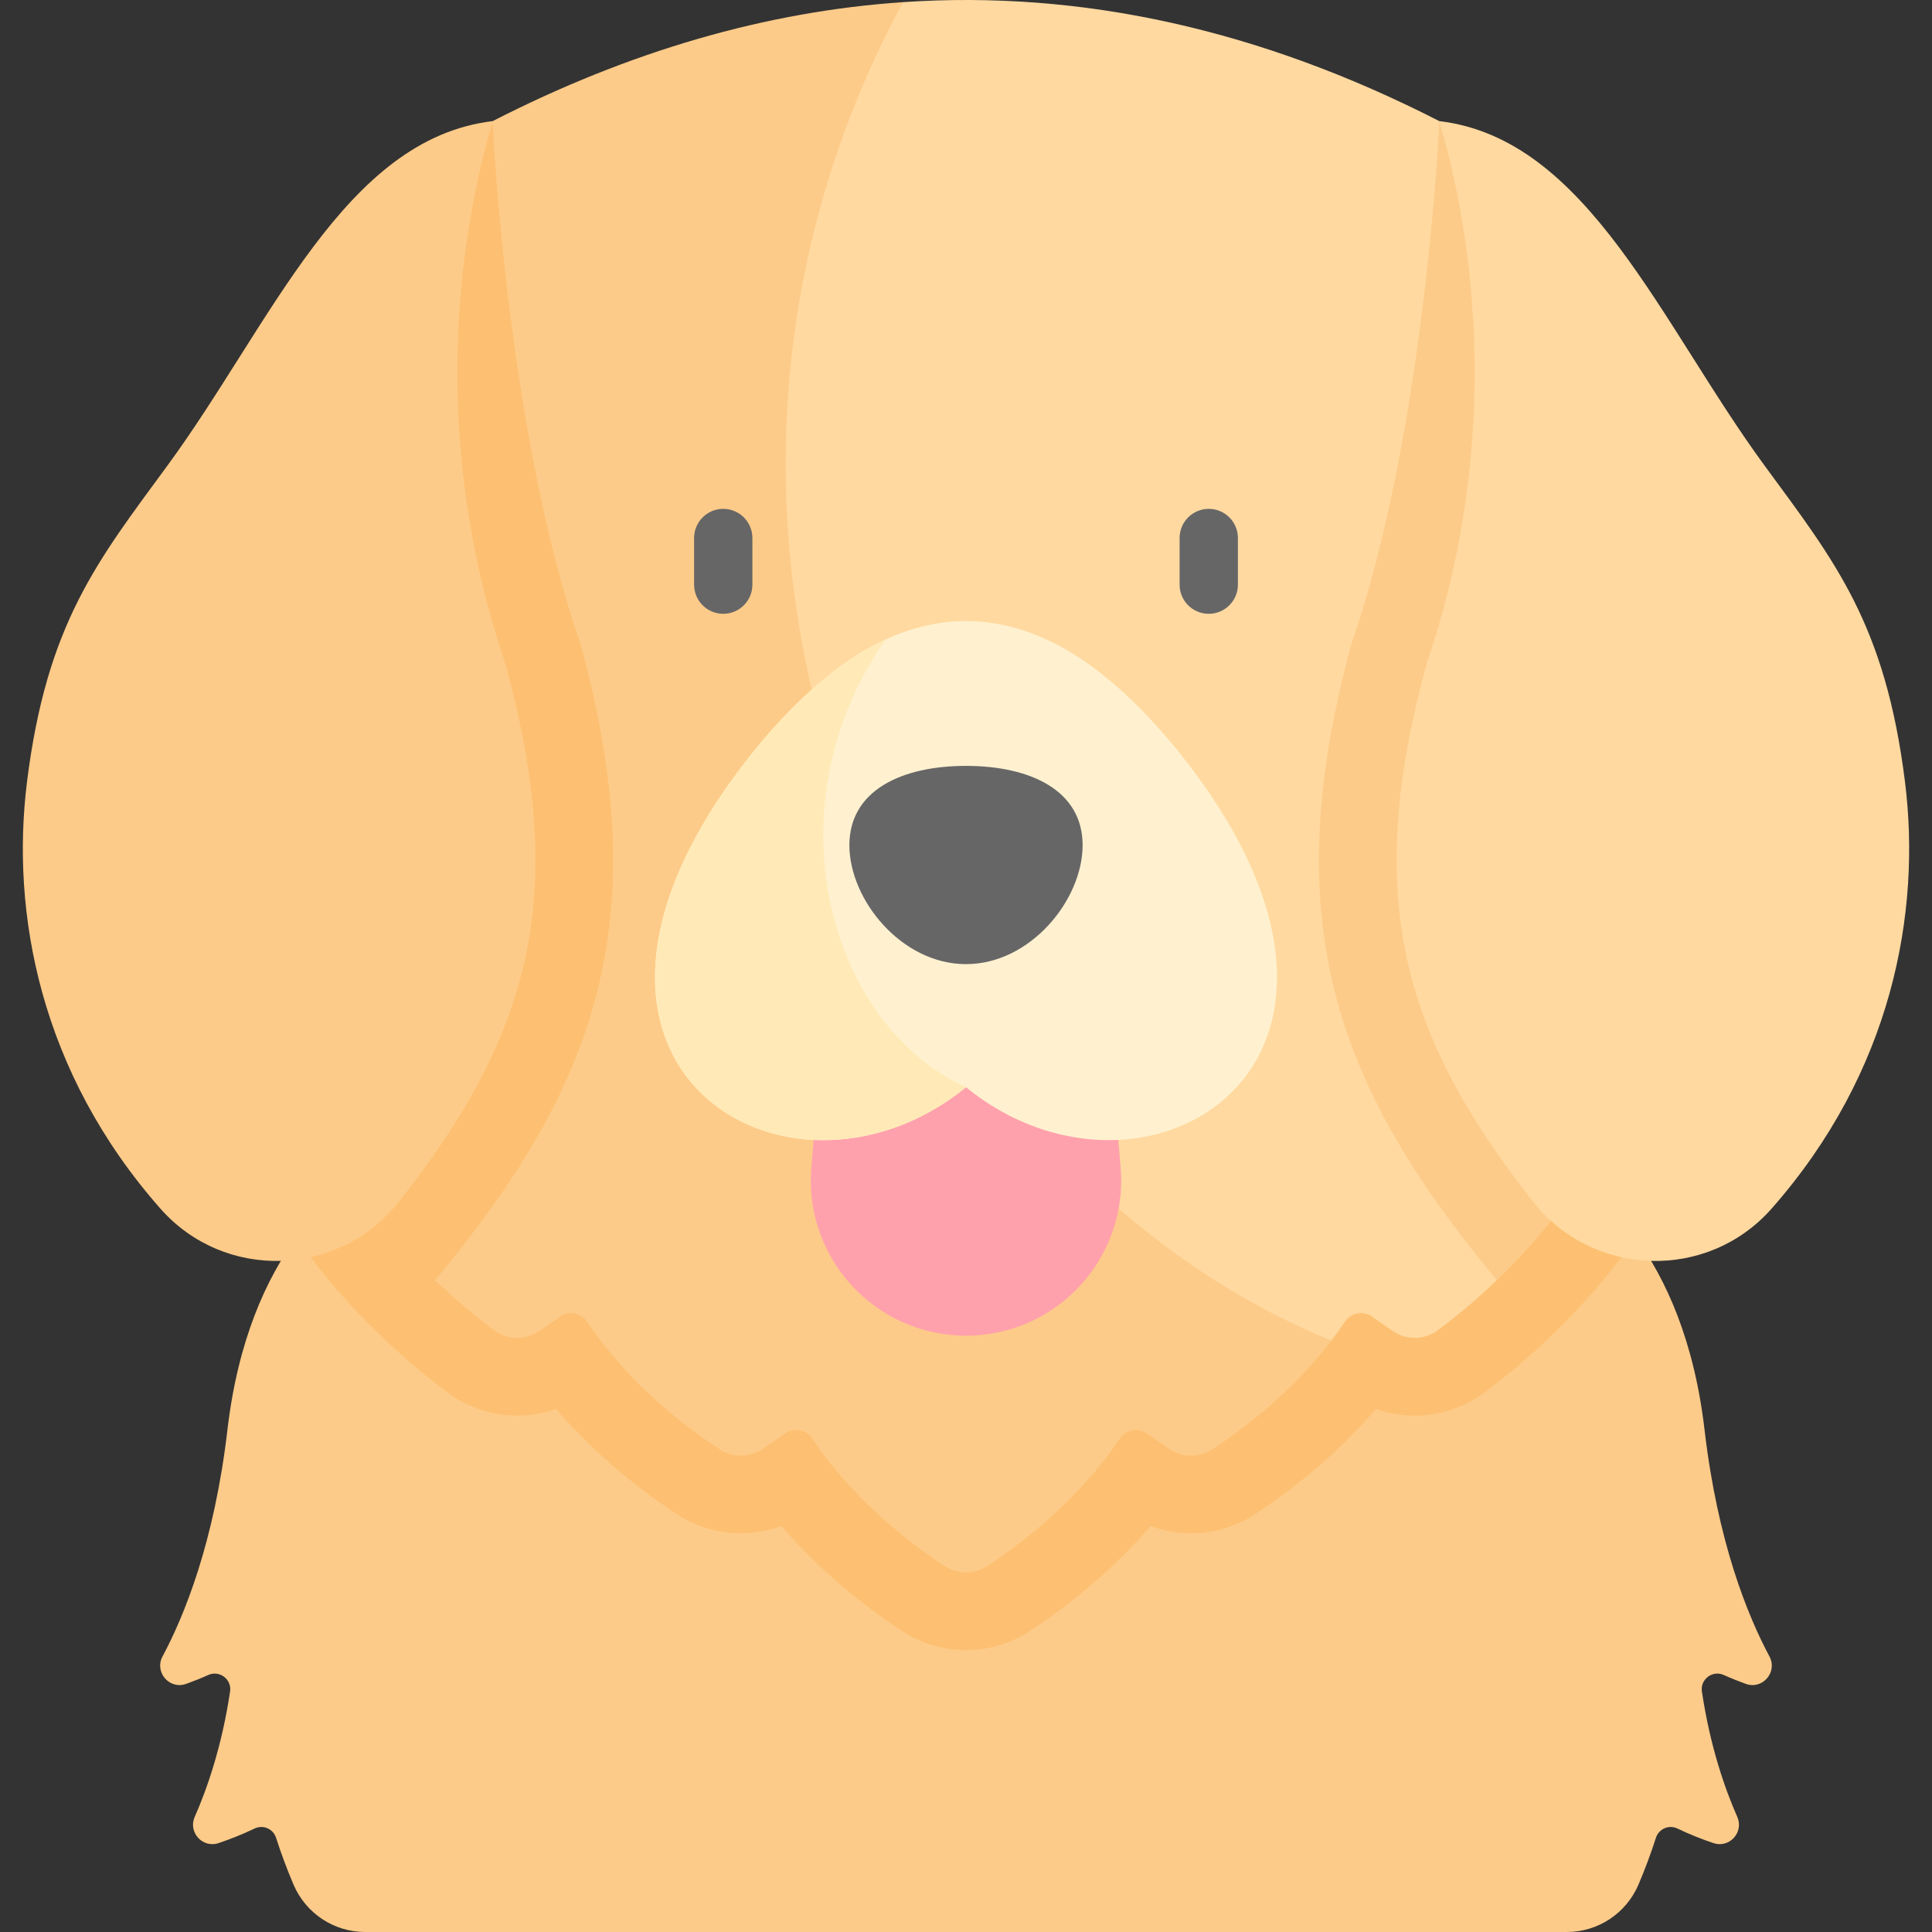 <svg id="Capa_1" enable-background="new 0 0 512 512" height="512" viewBox="0 0 512 512" width="512" xmlns="http://www.w3.org/2000/svg"><rect x="0" y="0" width="512" height="512" fill="#333333" stroke="none"/><g><g><path d="m462.665 446.244c-1.865-.67-3.843-1.453-5.862-2.359-2.987-1.329-6.263 1.154-5.779 4.389 2.194 14.67 6.14 25.888 9.374 33.223 1.803 4.09-2.112 8.375-6.336 6.943-2.936-.999-6.212-2.266-9.529-3.863-2.256-1.082-4.935.082-5.697 2.462-1.37 4.275-2.926 8.417-4.636 12.424-3.255 7.602-10.703 12.537-18.965 12.537h-318.47c-8.262 0-15.71-4.935-18.966-12.537-1.71-4.007-3.266-8.159-4.636-12.424-.762-2.38-3.441-3.544-5.687-2.462-3.327 1.597-6.593 2.864-9.539 3.863-4.224 1.432-8.138-2.854-6.336-6.943 3.235-7.335 7.18-18.554 9.374-33.234.484-3.224-2.792-5.707-5.779-4.378-2.009.907-3.987 1.689-5.862 2.359-4.42 1.597-8.478-3.111-6.263-7.263 5.841-10.92 13.732-30.39 17.194-59.987 2.792-23.921 10.353-40.187 18.255-51.035 13.722 19.769 347.341 6.213 354.959 0 7.901 10.848 15.463 27.114 18.255 51.035 3.461 29.597 11.353 49.067 17.194 59.987 2.215 4.151-1.844 8.859-6.263 7.263z" fill="#fdcb89"/><path d="m433.48 327.958c-13.732 19.769-30.267 33.759-40.095 41.083-5.295 3.946-11.847 6.119-18.451 6.119-3.533 0-7.005-.598-10.292-1.762-11.59 13.495-24.477 22.952-32.08 27.918-5.038 3.286-10.889 5.027-16.905 5.027-3.688 0-7.324-.649-10.745-1.916-11.569 13.444-24.415 22.88-32.008 27.836-5.037 3.297-10.889 5.037-16.905 5.037s-11.868-1.741-16.905-5.037c-7.593-4.955-20.439-14.381-32.008-27.836-3.42 1.267-7.057 1.916-10.745 1.916-6.016 0-11.868-1.741-16.905-5.027-7.603-4.966-20.49-14.423-32.08-27.918-3.286 1.164-6.758 1.762-10.292 1.762-6.604 0-13.155-2.174-18.461-6.13-9.828-7.325-26.362-21.304-40.084-41.073 10.971-15.072 22.612-19.707 23.138-19.903 34.636-59.07 90.863-103.728 154.343-103.728s119.707 44.658 154.342 103.729c.525.196 12.166 4.832 23.138 19.903z" fill="#fdc072"/></g><g><path d="m396.682 339.253c-6.109 5.872-11.693 10.343-15.607 13.258-3.461 2.586-8.169 2.73-11.775.35-1.628-1.071-3.513-2.359-5.583-3.874-2.349-1.72-5.676-1.174-7.294 1.247-1.174 1.751-2.39 3.451-3.647 5.089-.093-.072-.175-.134-.268-.196-143.37-29.7-233.408-212.557-113.217-354.557 47.378-3.235 94.756 7.273 142.134 31.524.113-.34 22.732 85.253 3.169 141.542-19.996 73.236 22.553 110.851 12.088 165.617z" fill="#ffd9a0"/><path d="m352.775 355.324c-10.745 14.062-24.065 23.9-31.472 28.732-3.43 2.246-7.85 2.246-11.281 0-1.71-1.113-3.729-2.493-5.965-4.121-2.349-1.72-5.676-1.174-7.294 1.257-11.198 16.782-26.847 28.412-35.129 33.821-3.43 2.235-7.84 2.235-11.27 0-8.283-5.408-23.931-17.039-35.129-33.821-1.617-2.431-4.945-2.977-7.294-1.257-2.236 1.628-4.255 3.008-5.965 4.121-3.431 2.246-7.85 2.246-11.281 0-8.272-5.398-23.921-17.029-35.119-33.821-1.617-2.421-4.945-2.967-7.294-1.247-2.071 1.514-3.956 2.802-5.584 3.874-3.606 2.38-8.314 2.236-11.775-.35-3.915-2.915-9.498-7.386-15.607-13.258 26.565-62.402 27.651-96.569 7.655-169.805-19.563-56.289 7.489-137.694 7.602-137.354 36.234-18.544 72.486-29.062 108.717-31.524-76.615 141.907-1.226 307.849 113.217 354.557.093.062.175.124.268.196z" fill="#fdcb89"/><path d="m436.282 257.303c0 36.633-22.025 65.087-39.6 81.951-43.072-51.674-58.504-95.477-38.508-168.713 19.559-56.289 23.37-138.785 23.25-138.449 7.094 3.63 14.19 7.57 21.285 11.819 4.12 16.246 33.573 161.604 33.573 213.392z" fill="#fdcb89"/><path d="m75.718 257.303c0 36.633 22.025 65.087 39.6 81.951 43.072-51.674 58.504-95.477 38.508-168.713-19.559-56.289-23.37-138.785-23.25-138.449-7.094 3.63-14.19 7.57-21.285 11.819-4.12 16.246-33.573 161.604-33.573 213.392z" fill="#fdc072"/></g><g fill="#666667"><path d="m191.667 162.666c-4.267 0-7.726-3.459-7.726-7.726v-12.362c0-4.267 3.459-7.726 7.726-7.726s7.726 3.459 7.726 7.726v12.362c0 4.267-3.459 7.726-7.726 7.726z"/><path d="m320.333 162.666c-4.268 0-7.726-3.459-7.726-7.726v-12.362c0-4.267 3.459-7.726 7.726-7.726s7.726 3.459 7.726 7.726v12.362c0 4.267-3.458 7.726-7.726 7.726z"/></g><path d="m378.052 175.972c18.423-54.016 14.457-106.181 3.372-143.877 39.422 4.69 58.714 53.822 86.27 91.383 18.546 25.28 31.91 41.794 37.149 83.722 4.344 34.761-3.468 76.936-35.354 113.098-16.981 19.259-47.305 18.302-63.21-1.855-35.119-44.508-44.943-81.262-28.227-142.471z" fill="#ffd9a0"/><path d="m133.948 175.972c-18.423-54.016-14.457-106.181-3.372-143.877-39.422 4.69-58.714 53.822-86.27 91.383-18.546 25.28-31.91 41.794-37.149 83.722-4.344 34.761 3.468 76.936 35.354 113.098 16.981 19.259 47.305 18.302 63.21-1.855 35.119-44.508 44.943-81.262 28.227-142.471z" fill="#fdcb89"/><g><path d="m256 353.975c-24.06 0-42.982-20.564-40.984-44.541l4.213-50.555c1.04-12.474 13.217-20.889 25.253-17.451l8.789 2.511c1.783.51 3.674.51 5.457 0l8.789-2.511c12.036-3.439 24.214 4.977 25.253 17.451l4.213 50.555c1.999 23.977-16.923 44.541-40.983 44.541z" fill="#ffa1ac"/><g><path d="m313.572 200.748c-9.812-12.383-19.625-21.593-29.437-27.644-18.755-11.349-37.511-11.349-56.268-.001-9.813 6.051-19.626 15.261-29.439 27.645-63.94 81.415 10.296 125.84 57.572 87.384 47.078 38.392 121.603-5.814 57.572-87.384z" fill="#fff1cf"/><path d="m256 288.136c-47.278 38.454-121.516-5.973-57.576-87.388 9.813-12.387 19.626-21.593 29.438-27.644 2.297-1.387 4.586-2.609 6.883-3.649-30.595 43.353-16.072 101.5 21.255 118.681z" fill="#ffeab7"/></g><path d="m225.095 223.982c0 14.508 13.837 31.524 30.905 31.524s30.905-17.015 30.905-31.524c0-14.508-13.837-21.016-30.905-21.016s-30.905 6.508-30.905 21.016z" fill="#666667"/></g></g></svg>